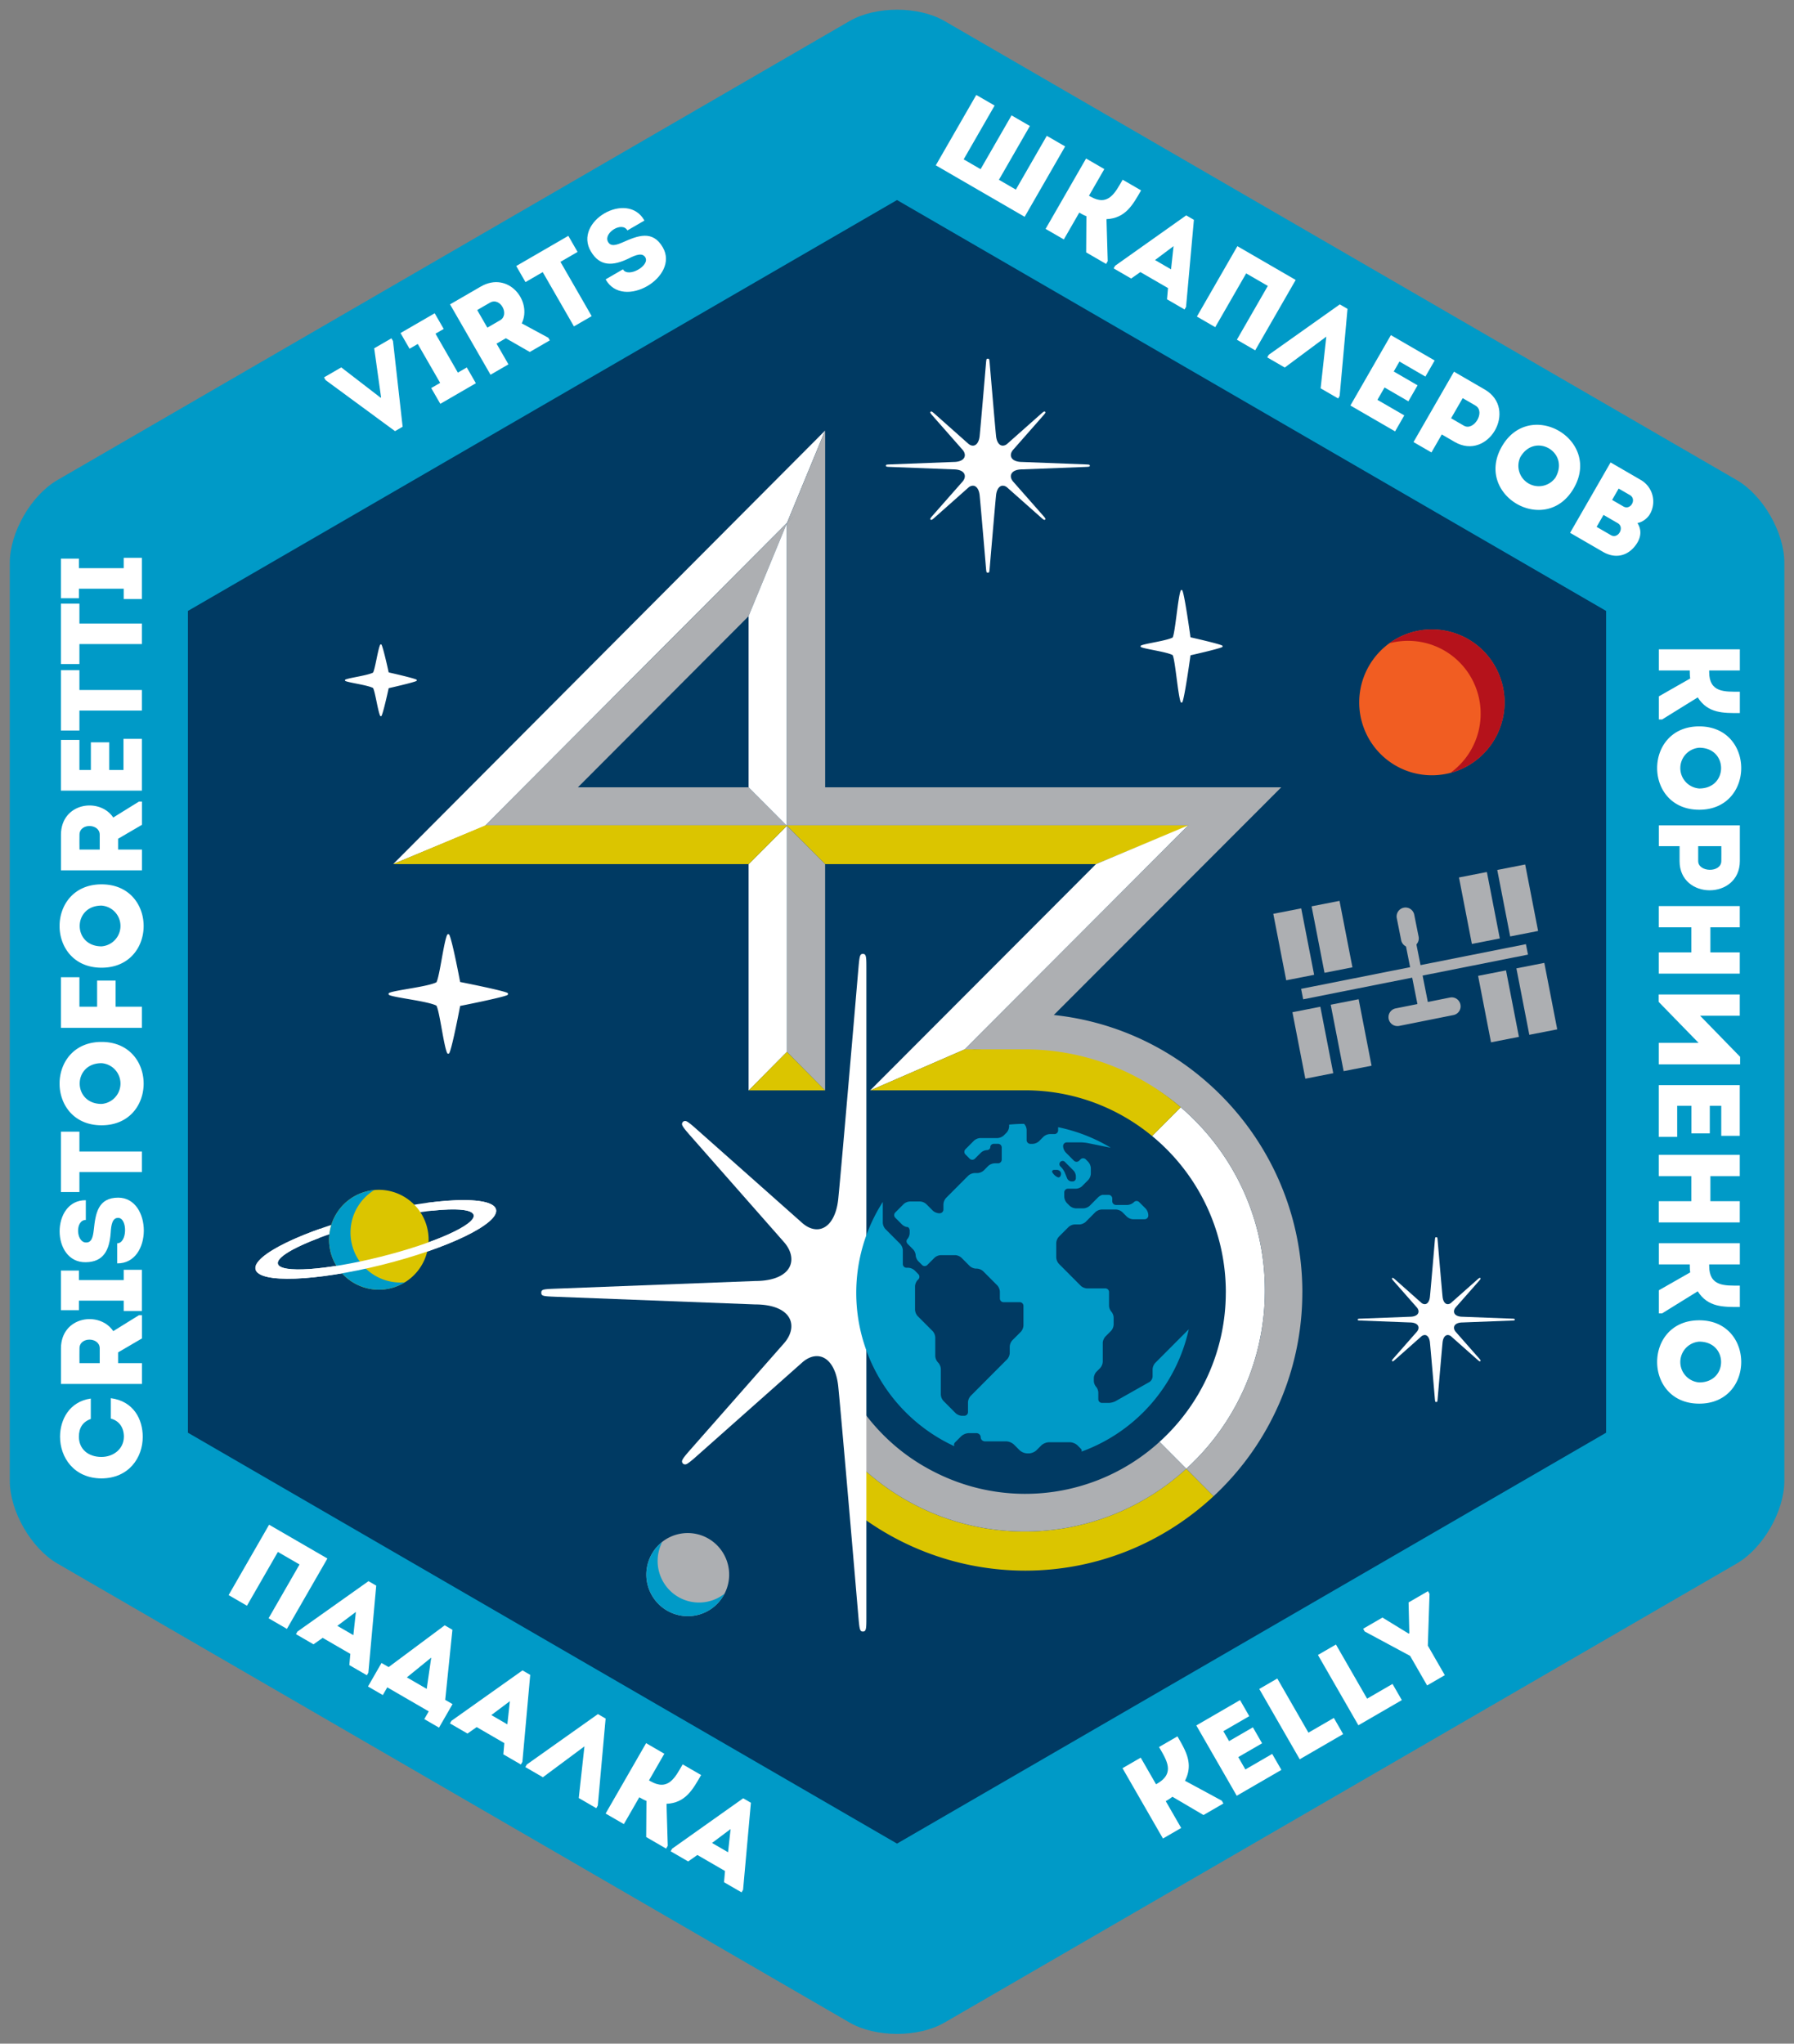 <svg xmlns="http://www.w3.org/2000/svg" height="6834" width="6000"><rect width="100%" height="100%" fill="#808080" stroke="none"/><defs><clipPath id="a" clipPathUnits="userSpaceOnUse"><path d="M0 0h612v792H0V0Z"/></clipPath><clipPath id="b" clipPathUnits="userSpaceOnUse"><path d="M0 0h612v792H0V0Z"/></clipPath><clipPath id="c" clipPathUnits="userSpaceOnUse"><path d="M0 0h612v792H0V0Z"/></clipPath><clipPath id="d" clipPathUnits="userSpaceOnUse"><path d="M0 0h612v792H0V0Z"/></clipPath><clipPath id="e" clipPathUnits="userSpaceOnUse"><path d="M0 0h612v792H0V0Z"/></clipPath><clipPath id="f" clipPathUnits="userSpaceOnUse"><path d="M0 0h612v792H0V0Z"/></clipPath><clipPath id="g" clipPathUnits="userSpaceOnUse"><path d="M0 0h612v792H0V0Z"/></clipPath><clipPath id="h" clipPathUnits="userSpaceOnUse"><path d="M0 0h612v792H0V0Z"/></clipPath><clipPath id="i" clipPathUnits="userSpaceOnUse"><path d="M0 0h612v792H0V0Z"/></clipPath><clipPath id="j" clipPathUnits="userSpaceOnUse"><path d="M0 0h612v792H0V0Z"/></clipPath><clipPath id="k" clipPathUnits="userSpaceOnUse"><path d="M0 0h612v792H0V0Z"/></clipPath><clipPath id="l" clipPathUnits="userSpaceOnUse"><path d="M0 0h612v792H0V0Z"/></clipPath><clipPath id="m" clipPathUnits="userSpaceOnUse"><path d="M0 0h612v792H0V0Z"/></clipPath><clipPath id="n" clipPathUnits="userSpaceOnUse"><path d="M0 0h612v792H0V0Z"/></clipPath><clipPath id="o" clipPathUnits="userSpaceOnUse"><path d="M0 0h612v792H0V0Z"/></clipPath><clipPath id="p" clipPathUnits="userSpaceOnUse"><path d="M0 0h612v792H0V0Z"/></clipPath><clipPath id="q" clipPathUnits="userSpaceOnUse"><path d="M0 0h612v792H0V0Z"/></clipPath></defs><g clip-path="url(#a)" transform="matrix(54.23 0 0 -54.23 -21129.972 13556.332)"><path d="M0 0c-1.61.933-2.929 3.223-2.929 5.09v56.62c0 1.867 1.319 4.157 2.929 5.091l48.863 28.31c1.611.933 4.246.933 5.857 0l48.862-28.31c1.611-.934 2.929-3.224 2.929-5.091V5.09c0-1.867-1.318-4.157-2.929-5.09L54.72-28.311c-1.611-.933-4.246-.933-5.857 0L0 0Z" style="fill:#009ac7;fill-opacity:1;fill-rule:nonzero;stroke:none" transform="translate(393.169 153.57)"/></g><path d="m0 0 43.731 25.337L87.462 0v-50.674L43.731-76.011 0-50.674V0Z" style="fill:#003a63;fill-opacity:1;fill-rule:nonzero;stroke:none" transform="matrix(54.23 0 0 -54.23 628.53 2042.985)"/><g clip-path="url(#b)" transform="matrix(54.23 0 0 -54.23 -21129.972 13556.332)"><path d="M0 0a4.504 4.504 0 0 0-2.137-5.987 4.477 4.477 0 0 0-5.967 2.145 4.506 4.506 0 0 0 2.138 5.987A4.474 4.474 0 0 0 0 0" style="fill:#f15d22;fill-opacity:1;fill-rule:nonzero;stroke:none" transform="translate(481.995 208.588)"/><path d="M0 0a4.45 4.45 0 0 1-.702-.42 4.473 4.473 0 0 0 5.194-2.423A4.505 4.505 0 0 0 3.059-8.41c.26.069.517.159.77.278a4.504 4.504 0 0 1 2.137 5.987A4.474 4.474 0 0 1 0 0" style="fill:#b5121b;fill-opacity:1;fill-rule:nonzero;stroke:none" transform="translate(476.03 210.733)"/><path d="M0 0c0 .061-.048.066-.273.075l-3.891.149c-.348 0-.594.104-.675.287-.065.14-.021.315.113.468l1.838 2.089c.158.179.158.203.142.237a.06.06 0 0 1-.052.034c-.022 0-.045 0-.212-.148l-2.081-1.846a.43.43 0 0 0-.273-.114c-.22 0-.379.226-.418.591-.063.616-.39 4.461-.393 4.5-.021.229-.029.269-.087.269a.07.07 0 0 1-.026-.005.07.07 0 0 1-.026.005c-.058 0-.067-.04-.088-.269-.001-.039-.329-3.884-.392-4.5-.039-.365-.199-.591-.418-.591-.09 0-.186.04-.274.114l-2.079 1.846c-.168.148-.192.148-.213.148a.064.064 0 0 1-.053-.034c-.015-.034-.015-.058.142-.237L-7.85.979c.135-.153.177-.328.114-.468-.082-.183-.328-.287-.676-.287l-3.891-.149c-.226-.009-.273-.014-.273-.075v-.007c0-.062.047-.066.273-.075l3.891-.15c.348 0 .594-.104.676-.287.063-.14.021-.315-.114-.469l-1.839-2.088c-.157-.179-.157-.203-.142-.237a.064.064 0 0 1 .053-.034c.021 0 .045 0 .213.148l2.079 1.846a.436.436 0 0 0 .274.114c.219 0 .379-.226.418-.59.063-.618.391-4.462.392-4.5.021-.23.03-.271.088-.271a.07.07 0 0 1 .026.006c.008-.003.016-.006.026-.006.058 0 .066.041.087.271.003.038.33 3.882.393 4.5.039.364.198.59.418.59a.43.43 0 0 0 .273-.114l2.081-1.846c.167-.148.19-.148.212-.148a.06.06 0 0 1 .052.034c.016.034.016.058-.142.237L-4.726-.988c-.134.154-.178.329-.113.469.081.183.327.287.675.287l3.891.15c.225.009.273.013.273.075l-.001.003L0 0" style="fill:#fff;fill-opacity:1;fill-rule:nonzero;stroke:none" transform="translate(456.847 221.267)"/><path d="M0 0a.047.047 0 0 0-.044.029c-.144.312-.3 1.448-.435 1.711-.358.185-1.452.318-1.704.43a.048.048 0 0 0-.029.046c0 .019.01.037.029.044.253.114 1.349.247 1.704.43.135.263.291 1.4.435 1.711a.048.048 0 0 0 .089.001c.128-.265.438-1.701.438-1.701s1.483-.333 1.706-.441a.049.049 0 0 0 .028-.044.049.049 0 0 0-.028-.045C1.965 2.062.483 1.729.483 1.729S.172.292.045.028A.05.05 0 0 0 .001 0H0Z" style="fill:#fff;fill-opacity:1;fill-rule:nonzero;stroke:none" transform="translate(413.124 205.814)"/><path d="M0 0a2.548 2.548 0 0 0-3.514-.838 2.567 2.567 0 0 0-.837 3.525 2.549 2.549 0 0 0 3.513.84A2.568 2.568 0 0 0 0 0" style="fill:#adafb2;fill-opacity:1;fill-rule:nonzero;stroke:none" transform="translate(434.226 151.538)"/><path d="M0 0a2.565 2.565 0 0 0-.926 3.362A2.567 2.567 0 0 1-.695-.84a2.548 2.548 0 0 1 3.514.838c.033.053.06.109.088.164A2.543 2.543 0 0 0 0 0" style="fill:#009ac7;fill-opacity:1;fill-rule:nonzero;stroke:none" transform="translate(431.408 151.54)"/><path d="M0 0a.056.056 0 0 0-.051.033C-.214.39-.393 2.63-.548 2.93c-.407.21-1.658.361-1.945.491a.054.054 0 0 0-.033.051c0 .022.012.042.033.051.289.13 1.541.282 1.945.491.155.3.333 2.54.497 2.897.009.02.029.032.051.033a.057.057 0 0 0 .051-.033c.145-.302.501-2.884.501-2.884s1.693-.38 1.947-.504a.056.056 0 0 0 .032-.051.056.056 0 0 0-.032-.051C2.244 3.297.552 2.917.552 2.917S.196.334.051.032A.056.056 0 0 0 0 0" style="fill:#fff;fill-opacity:1;fill-rule:nonzero;stroke:none" transform="translate(462.505 206.653)"/><path d="M0 0a.076.076 0 0 0-.068.044c-.217.473-.454 2.522-.659 2.922-.543.279-2.528.481-2.909.652a.076.076 0 0 0-.045.069c0 .029.018.056.045.068.383.173 2.37.374 2.909.652.205.399.442 2.447.659 2.922A.077.077 0 0 0 0 7.373h.001a.076.076 0 0 0 .067-.042c.195-.404.666-2.907.666-2.907s2.573-.506 2.912-.67a.074.074 0 0 0 .042-.067.076.076 0 0 0-.042-.069c-.34-.164-2.912-.67-2.912-.67S.261.443.068.042A.075.075 0 0 0 .001 0H0Z" style="fill:#fff;fill-opacity:1;fill-rule:nonzero;stroke:none" transform="translate(417.28 185.001)"/><path d="M0 0c0 .047-.037.051-.209.057l-2.998.115c-.267 0-.457.081-.519.221-.049.108-.016.243.086.361l1.417 1.608c.121.138.121.157.11.183a.048.048 0 0 1-.041.026c-.017 0-.035 0-.163-.114L-3.92 1.036a.325.325 0 0 0-.21-.088c-.17 0-.292.174-.322.454-.049.475-.3 3.436-.303 3.465-.015.177-.021.209-.067.209-.008 0-.014-.003-.02-.005-.005.002-.012.005-.02.005-.045 0-.051-.032-.067-.209-.001-.029-.254-2.99-.303-3.465-.029-.28-.152-.454-.321-.454a.332.332 0 0 0-.211.088l-1.601 1.421c-.129.114-.148.114-.163.114a.045.045 0 0 1-.041-.026c-.012-.026-.012-.045.109-.183L-6.045.754c.105-.118.137-.253.088-.361-.063-.14-.252-.221-.52-.221L-9.473.057C-9.647.051-9.684.047-9.684 0v-.007c0-.047.037-.05.211-.056l2.996-.116c.268 0 .457-.081.52-.221.049-.107.017-.242-.088-.36L-7.46-2.369c-.121-.138-.121-.157-.109-.182.006-.016.023-.026.041-.026.015 0 .034 0 .163.114l1.601 1.421a.337.337 0 0 0 .211.088c.169 0 .292-.174.321-.455.049-.475.302-3.436.303-3.466.016-.176.022-.207.067-.207.008 0 .015.002.02.004a.06.06 0 0 1 .02-.004c.046 0 .052.031.067.207.003.03.254 2.991.303 3.466.03.281.152.455.322.455a.33.33 0 0 0 .21-.088l1.603-1.421c.128-.114.146-.114.163-.114.016 0 .034.01.041.026.011.025.011.044-.11.182L-3.64-.76c-.102.118-.135.253-.086.36.062.14.252.221.519.221l2.998.116c.172.006.209.009.209.056V0" style="fill:#fff;fill-opacity:1;fill-rule:nonzero;stroke:none" transform="translate(483.055 168.61)"/><path d="M0 0c-4.096-1.021-7.243-2.551-7.028-3.417.214-.866 3.709-.74 7.804.281C4.871-2.114 8.017-.585 7.802.282 7.588 1.147 4.094 1.022 0 0m.654-2.644c-3.334-.832-6.157-1.024-6.305-.429-.148.594 2.437 1.751 5.772 2.583C3.456.341 6.278.533 6.425-.062 6.573-.656 3.989-1.813.654-2.644" style="fill:#fff;fill-opacity:1;fill-rule:nonzero;stroke:none" transform="translate(412.424 175.119)"/><path d="M0 0a3.074 3.074 0 0 0-3.069-3.079A3.074 3.074 0 0 0-6.139 0a3.075 3.075 0 0 0 3.07 3.08A3.075 3.075 0 0 0 0 0" style="fill:#dbc500;fill-opacity:1;fill-rule:nonzero;stroke:none" transform="translate(416.07 173.53)"/><path d="M0 0a3.076 3.076 0 0 0-3.071 3.081c0 1.111.589 2.082 1.468 2.623a3.076 3.076 0 0 1-2.79-3.066 3.075 3.075 0 0 1 3.07-3.079A3.03 3.03 0 0 1 .279.015 2.863 2.863 0 0 0 0 0" style="fill:#009ac7;fill-opacity:1;fill-rule:nonzero;stroke:none" transform="translate(414.324 170.893)"/><path d="M0 0c-.148.6-1.876.723-4.286.402l.372-.478c1.463.156 2.451.077 2.537-.267.147-.595-2.436-1.752-5.771-2.583-3.335-.832-6.157-1.024-6.305-.429-.094.38.931.99 2.552 1.598l.049.563c-2.492-.885-4.135-1.871-3.978-2.505.214-.866 3.709-.74 7.803.282C-2.932-2.396.215-.867 0 0" style="fill:#fff;fill-opacity:1;fill-rule:nonzero;stroke:none" transform="translate(420.226 175.4)"/></g><path d="m0 0-.128.645 13.864 2.756.128-.644L0 0Z" style="fill:#adafb2;fill-opacity:1;fill-rule:nonzero;stroke:none" transform="matrix(54.23 0 0 -54.23 4358.462 3341.735)"/><path d="m0 0-.643-.129-1.146 5.781.641.127L0 0Z" style="fill:#adafb2;fill-opacity:1;fill-rule:nonzero;stroke:none" transform="matrix(54.23 0 0 -54.23 4784.978 3398.909)"/><g clip-path="url(#c)" transform="matrix(54.23 0 0 -54.23 -21129.972 13556.332)"><path d="M0 0a.547.547 0 0 0-.43-.647l-3.365-.673a.551.551 0 0 0-.216 1.08l3.366.673A.547.547 0 0 0 0 0" style="fill:#adafb2;fill-opacity:1;fill-rule:nonzero;stroke:none" transform="translate(479.704 188.033)"/><path d="M0 0a.547.547 0 0 0 .645-.433l.27-1.351a.552.552 0 0 0-.433-.648.547.547 0 0 0-.644.433L-.431-.648A.55.55 0 0 0 0 0" style="fill:#adafb2;fill-opacity:1;fill-rule:nonzero;stroke:none" transform="translate(476.21 194.006)"/></g><path d="m0 0-1.722-.337-.797 4.098 1.722.337L0 0Z" style="fill:#adafb2;fill-opacity:1;fill-rule:nonzero;stroke:none" transform="matrix(54.23 0 0 -54.23 4395.1 3259.837)"/><path d="m0 0-1.722-.338-.797 4.099 1.722.337L0 0Z" style="fill:#adafb2;fill-opacity:1;fill-rule:nonzero;stroke:none" transform="matrix(54.23 0 0 -54.23 4523.184 3234.75)"/><path d="m0 0-1.722-.338-.796 4.099 1.721.337L0 0Z" style="fill:#adafb2;fill-opacity:1;fill-rule:nonzero;stroke:none" transform="matrix(54.23 0 0 -54.23 4459.042 3588.837)"/><path d="m0 0-1.722-.336-.797 4.097 1.722.339L0 0Z" style="fill:#adafb2;fill-opacity:1;fill-rule:nonzero;stroke:none" transform="matrix(54.23 0 0 -54.23 4587.17 3563.794)"/><path d="m0 0-1.722-.337-.796 4.098 1.721.337L0 0Z" style="fill:#adafb2;fill-opacity:1;fill-rule:nonzero;stroke:none" transform="matrix(54.23 0 0 -54.23 5016.066 3138.244)"/><path d="m0 0-1.722-.337-.797 4.099 1.722.337L0 0Z" style="fill:#adafb2;fill-opacity:1;fill-rule:nonzero;stroke:none" transform="matrix(54.23 0 0 -54.23 5144.151 3113.179)"/><path d="m0 0-1.722-.337-.796 4.099 1.721.337L0 0Z" style="fill:#adafb2;fill-opacity:1;fill-rule:nonzero;stroke:none" transform="matrix(54.23 0 0 -54.23 5080.035 3467.298)"/><path d="m0 0-1.721-.336-.797 4.097 1.722.338L0 0Z" style="fill:#adafb2;fill-opacity:1;fill-rule:nonzero;stroke:none" transform="matrix(54.23 0 0 -54.23 5208.099 3442.2)"/><path d="m0 0 .031.018-.424 3.028 1.063.615.096-.167.594-5.285-.469-.272-4.283 3.148-.096.167 1.063.616L0 0Z" style="fill:#fff;fill-opacity:1;fill-rule:nonzero;stroke:none" transform="matrix(54.23 0 0 -54.23 1272.842 1329.893)"/><path d="m0 0 .56-.973-2.193-1.271-.56.973.55.319-1.381 2.399-.506-.293-.557.967 2.107 1.22.557-.967-.507-.293 1.38-2.4L0 0Z" style="fill:#fff;fill-opacity:1;fill-rule:nonzero;stroke:none" transform="matrix(54.23 0 0 -54.23 1561.16 1228.75)"/><g clip-path="url(#d)" transform="matrix(54.23 0 0 -54.23 -21129.972 13556.332)"><path d="m0 0 .093-.161-1.236-.716-1.476.847-.574-.333.734-1.277-1.105-.64-2.497 4.339 1.897 1.099c1.702.978 3.191-.895 2.526-2.272L0 0Zm-3.594 2.166c-.263-.144-.531-.308-.791-.458L-3.76.623l.79.458c.6.348.01 1.444-.624 1.085" style="fill:#fff;fill-opacity:1;fill-rule:nonzero;stroke:none" transform="translate(423.452 229.151)"/><path d="m0 0-.571.992 3.213 1.861.57-.992-1.056-.612 1.926-3.347-1.094-.634L1.063.616 0 0Z" style="fill:#fff;fill-opacity:1;fill-rule:nonzero;stroke:none" transform="translate(422.044 232.583)"/><path d="M0 0c-.175.304-.573.165-1.019-.061-.978-.476-1.782-.511-2.336.424-1.114 1.85 2.247 3.798 3.299 1.911l-1.05-.609c-.332.577-1.465-.145-1.206-.681.164-.344.525-.225.939-.044.912.405 1.828.762 2.451-.323C2.127-1.206-1.377-3.277-2.45-1.354l1.069.62C-1.064-1.286.293-.508 0 0" style="fill:#fff;fill-opacity:1;fill-rule:nonzero;stroke:none" transform="translate(429.436 234.105)"/></g><path d="m0 0 1.131-.655-1.908-3.317 1.043-.605L2.175-1.26l1.131-.655-1.909-3.317 1.044-.605L4.349-2.52l1.131-.655-2.497-4.34-5.48 3.175L0 0Z" style="fill:#fff;fill-opacity:1;fill-rule:nonzero;stroke:none" transform="matrix(54.23 0 0 -54.23 3265.14 317.503)"/><g clip-path="url(#e)" transform="matrix(54.23 0 0 -54.23 -21129.972 13556.332)"><path d="m0 0 2.497 4.34 1.124-.652-.945-1.642.081-.047c1.106-.641 1.528.222 1.995 1.034l1.137-.658C5.379 1.488 4.932.656 3.756.601l.076-2.589-.1-.174-1.23.713.015 2.231c-.162.061-.298.14-.44.222L1.125-.651 0 0" style="fill:#fff;fill-opacity:1;fill-rule:nonzero;stroke:none" transform="translate(454.12 235.864)"/></g><path d="m0 0-1.705.988-.568-.399-1.08.626.092.162 4.383 3.107.475-.276-.484-5.366-.093-.161-1.081.627L0 0Zm.343 2.587-1.144-.858.988-.573.156 1.431Z" style="fill:#fff;fill-opacity:1;fill-rule:nonzero;stroke:none" transform="matrix(54.23 0 0 -54.23 3906.377 963.372)"/><g clip-path="url(#f)" transform="matrix(54.23 0 0 -54.23 -21129.972 13556.332)"><path d="m0 0-1.13.655L.778 3.972l-1.335.773-1.908-3.317-1.131.655 2.497 4.34L2.497 4.34 0 0Z" style="fill:#fff;fill-opacity:1;fill-rule:nonzero;stroke:none" transform="translate(467.047 228.375)"/></g><path d="m0 0-1.081.626.093.161 4.382 3.107.476-.275-.484-5.366-.093-.161-1.081.626.35 3.187L0 0Z" style="fill:#fff;fill-opacity:1;fill-rule:nonzero;stroke:none" transform="matrix(54.23 0 0 -54.23 4296.852 1229.053)"/><g clip-path="url(#g)" transform="matrix(54.23 0 0 -54.23 -21129.972 13556.332)"><path d="m0 0-1.6.927-.353-.614 1.47-.852-.567-.986-1.47.853a659.03 659.03 0 0 1-.439-.763l1.656-.959-.567-.986-2.756 1.596 2.497 4.34L.571.992 0 0" style="fill:#fff;fill-opacity:1;fill-rule:nonzero;stroke:none" transform="translate(477.544 226.757)"/><path d="m0 0 2.497 4.34 1.902-1.103c2.067-1.205.212-4.429-1.858-3.23l-.797.462-.638-1.11L0 0m3.823 2.249c-.256.157-.538.311-.791.458l-.714-1.24.791-.458c.606-.351 1.352.862.714 1.24" style="fill:#fff;fill-opacity:1;fill-rule:nonzero;stroke:none" transform="translate(476.81 222.719)"/><path d="M0 0c1.726 3.001 6.162.431 4.436-2.57C2.706-5.577-1.73-3.007 0 0m3.306-1.915C4.204-.353 2.036.904 1.137-.659a1.258 1.258 0 0 1 2.169-1.256" style="fill:#fff;fill-opacity:1;fill-rule:nonzero;stroke:none" transform="translate(482.26 222.446)"/><path d="M0 0c.248-.384.23-.803.009-1.187-.441-.753-1.252-1.102-2.135-.59L-4.153-.603l2.497 4.34L.191 2.666A1.54 1.54 0 0 0 .771.553C.621.293.31.052 0 0m-2.092.501-.425-.738.884-.512c.444-.257.863.484.418.742l-.877.508zm.934 1.624-.403-.7.698-.405c.439-.254.842.447.397.705l-.692.4z" style="fill:#fff;fill-opacity:1;fill-rule:nonzero;stroke:none" transform="translate(490.62 217.726)"/><path d="m0 0-2.494 4.336 1.123.651.945-1.642.08.047c1.105.64.571 1.438.105 2.25l1.135.657c.51-.885 1.005-1.689.464-2.737l2.271-1.228.099-.174L2.5 1.448.584 2.576a2.922 2.922 0 0 0-.412-.271L1.124.651 0 0" style="fill:#fff;fill-opacity:1;fill-rule:nonzero;stroke:none" transform="translate(461.358 136.608)"/><path d="m0 0-1.599-.926.353-.613 1.469.851.567-.985-1.469-.851.438-.762 1.654.958.567-.985-2.753-1.595-2.494 4.336L-.57.991 0 0" style="fill:#fff;fill-opacity:1;fill-rule:nonzero;stroke:none" transform="translate(466.682 144.153)"/><path d="m0 0 1.568.908.573-.997-2.678-1.552-2.495 4.336 1.111.644L0 0" style="fill:#fff;fill-opacity:1;fill-rule:nonzero;stroke:none" transform="translate(470.33 143.136)"/><path d="m0 0 1.568.909.574-.998-2.679-1.552-2.495 4.336 1.111.644L0 0" style="fill:#fff;fill-opacity:1;fill-rule:nonzero;stroke:none" transform="translate(473.948 145.232)"/></g><path d="m0 0-1.092-.633-1.048 1.822-2.801 1.506-.096.168 1.191.69 1.614-.989.043.025-.046 1.897 1.197.694.096-.167-.106-3.192L0 0Z" style="fill:#fff;fill-opacity:1;fill-rule:nonzero;stroke:none" transform="matrix(54.23 0 0 -54.23 4832.163 5601.834)"/><g clip-path="url(#h)" transform="matrix(54.23 0 0 -54.23 -21129.972 13556.332)"><path d="m0 0-1.13.655L.778 3.972l-1.335.773-1.908-3.317-1.131.655 2.497 4.34L2.497 4.34 0 0Z" style="fill:#fff;fill-opacity:1;fill-rule:nonzero;stroke:none" transform="translate(407.331 149.535)"/></g><path d="m0 0-1.705.988-.567-.399-1.081.627.092.16 4.382 3.108.476-.276-.484-5.366-.093-.161-1.081.627L0 0Zm.343 2.587-1.144-.858.988-.573.156 1.431Z" style="fill:#fff;fill-opacity:1;fill-rule:nonzero;stroke:none" transform="matrix(54.23 0 0 -54.23 1171.672 5530.62)"/><path d="m0 0-.914.53.834 1.45.439-.254 3.459 2.576.475-.276-.444-4.322.451-.261-.834-1.451-.908.526.274.477L.275.477 0 0Zm1.484 1.091L2.708.382l.278 1.93-1.502-1.221Z" style="fill:#fff;fill-opacity:1;fill-rule:nonzero;stroke:none" transform="matrix(54.23 0 0 -54.23 1280.293 5668.406)"/><path d="m0 0-1.705.988-.567-.399-1.081.627.093.16 4.381 3.108.476-.276-.483-5.366-.093-.161-1.081.626L0 0Zm.343 2.587-1.144-.858.988-.573.156 1.431Z" style="fill:#fff;fill-opacity:1;fill-rule:nonzero;stroke:none" transform="matrix(54.23 0 0 -54.23 1686.717 5829.029)"/><path d="m0 0-1.081.626.092.162 4.383 3.107.475-.276-.483-5.366-.093-.161-1.081.627.351 3.186L0 0Z" style="fill:#fff;fill-opacity:1;fill-rule:nonzero;stroke:none" transform="matrix(54.23 0 0 -54.23 1815.675 5943.198)"/><g clip-path="url(#i)" transform="matrix(54.23 0 0 -54.23 -21129.972 13556.332)"><path d="m0 0 2.497 4.34 1.124-.652-.945-1.642.08-.047c1.106-.641 1.529.222 1.996 1.034l1.137-.658c-.51-.887-.957-1.72-2.133-1.774l.076-2.589-.1-.174-1.23.713.015 2.231c-.162.061-.298.14-.44.222L1.125-.651 0 0" style="fill:#fff;fill-opacity:1;fill-rule:nonzero;stroke:none" transform="translate(426.986 138.148)"/></g><path d="m0 0-1.705.988-.567-.399-1.081.627.092.161 4.382 3.107.476-.276-.483-5.366-.093-.16-1.082.626L0 0Zm.344 2.587-1.145-.858.988-.573.157 1.431Z" style="fill:#fff;fill-opacity:1;fill-rule:nonzero;stroke:none" transform="matrix(54.23 0 0 -54.23 2424.809 6256.683)"/><g clip-path="url(#j)" transform="matrix(54.23 0 0 -54.23 -21129.972 13556.332)"><path d="M0 0h4.994v-1.303H3.103v-.093c0-1.281.956-1.217 1.891-1.217V-3.93c-1.02 0-1.962-.029-2.597.966L.2-4.324H0v1.425l1.933 1.102c-.028.172-.028.329-.028.494H0V0Z" style="fill:#fff;fill-opacity:1;fill-rule:nonzero;stroke:none" transform="translate(491.942 209.938)"/><path d="M0 0c3.453 0 3.453-5.14 0-5.14C-3.46-5.14-3.46 0 0 0m0-3.83c1.798 0 1.798 2.513 0 2.513A1.26 1.26 0 0 1 0-3.83" style="fill:#fff;fill-opacity:1;fill-rule:nonzero;stroke:none" transform="translate(494.431 205.187)"/><path d="M0 0h4.994v-2.205c-.008-2.398-3.717-2.398-3.717 0v.923H0V0Zm3.852-2.198c.007.301 0 .623 0 .916H2.425v-.916c0-.701 1.42-.744 1.427 0" style="fill:#fff;fill-opacity:1;fill-rule:nonzero;stroke:none" transform="translate(491.942 199.083)"/></g><path d="M0 0v1.31h2.005v1.546H0v1.31h4.994v-1.31H3.182V1.31h1.812V0H0Z" style="fill:#fff;fill-opacity:1;fill-rule:nonzero;stroke:none" transform="matrix(54.23 0 0 -54.23 5547.809 3255.792)"/><path d="M0 0v.458h5.001v-1.31H2.554l2.468-2.534v-.465H.007v1.324h2.454L0 0Z" style="fill:#fff;fill-opacity:1;fill-rule:nonzero;stroke:none" transform="matrix(54.23 0 0 -54.23 5547.418 3350.395)"/><path d="M0 0v1.854h-.706V.15h-1.135v1.704h-.877V-.064h-1.134v3.192h4.993V0H0Z" style="fill:#fff;fill-opacity:1;fill-rule:nonzero;stroke:none" transform="matrix(54.23 0 0 -54.23 5756.707 3798.266)"/><path d="M0 0v1.31h2.005v1.546H0v1.31h4.994v-1.31H3.182V1.31h1.812V0H0Z" style="fill:#fff;fill-opacity:1;fill-rule:nonzero;stroke:none" transform="matrix(54.23 0 0 -54.23 5547.809 4087.777)"/><g clip-path="url(#k)" transform="matrix(54.23 0 0 -54.23 -21129.972 13556.332)"><path d="M0 0h4.994v-1.303H3.103v-.093c0-1.281.956-1.217 1.891-1.217V-3.93c-1.02 0-1.962-.029-2.597.966L.2-4.324H0v1.425l1.933 1.102c-.028.172-.028.329-.028.494H0V0Z" style="fill:#fff;fill-opacity:1;fill-rule:nonzero;stroke:none" transform="translate(491.942 173.315)"/><path d="M0 0c3.453 0 3.453-5.14 0-5.14C-3.46-5.14-3.46 0 0 0m0-3.83c1.798 0 1.798 2.513 0 2.513A1.26 1.26 0 0 1 0-3.83" style="fill:#fff;fill-opacity:1;fill-rule:nonzero;stroke:none" transform="translate(494.431 168.564)"/><path d="M0 0c0 1.038.563 2.162 1.897 2.355v-1.26C1.391.916 1.163.537 1.163 0c0-.752.563-1.246 1.391-1.246.735 0 1.377.487 1.384 1.246 0 .544-.272.981-.806 1.117v1.26C4.544 2.191 5.1 1.067 5.1 0c.008-1.274-.848-2.563-2.546-2.57C.856-2.563 0-1.274 0 0" style="fill:#fff;fill-opacity:1;fill-rule:nonzero;stroke:none" transform="translate(393.339 161.384)"/><path d="M0 0h.186v-1.432l-1.47-.859v-.665h1.47v-1.282h-4.994v2.198C-4.801-.072-2.439.286-1.583-.981L0 0Zm-3.666-2.04c-.008-.301 0-.616 0-.916h1.248v.916c0 .694-1.241.73-1.248 0" style="fill:#fff;fill-opacity:1;fill-rule:nonzero;stroke:none" transform="translate(398.204 168.877)"/></g><path d="M0 0h1.12v-2.541H0v.637h-2.761v-.587h-1.112V-.05h1.112v-.587H0V0Z" style="fill:#fff;fill-opacity:1;fill-rule:nonzero;stroke:none" transform="matrix(54.23 0 0 -54.23 413.764 4246.16)"/><g clip-path="url(#l)" transform="matrix(54.23 0 0 -54.23 -21129.972 13556.332)"><path d="M0 0c-.35 0-.428-.415-.457-.916-.078-1.088-.449-1.804-1.534-1.819-2.154-.043-2.154 3.852 0 3.823V-.129c-.663 0-.606-1.346-.014-1.389.378-.028.457.344.507.795.107.995.257 1.969 1.505 1.969 2.097 0 2.133-4.081-.064-4.052v1.238C.578-1.568.585 0 0 0" style="fill:#fff;fill-opacity:1;fill-rule:nonzero;stroke:none" transform="translate(396.92 174.88)"/></g><path d="M0 0h-1.141v3.723H0V2.498h3.852V1.231H0V0Z" style="fill:#fff;fill-opacity:1;fill-rule:nonzero;stroke:none" transform="matrix(54.23 0 0 -54.23 265.61 3986.21)"/><g clip-path="url(#m)" transform="matrix(54.23 0 0 -54.23 -21129.972 13556.332)"><path d="M0 0c-3.453 0-3.453 5.14 0 5.14C3.46 5.14 3.46 0 0 0m0 3.83c-1.798 0-1.798-2.513 0-2.513A1.26 1.26 0 0 1 0 3.83" style="fill:#fff;fill-opacity:1;fill-rule:nonzero;stroke:none" transform="translate(395.9 180.589)"/></g><path d="M0 0h1.619v-1.303h-4.993v3.121h1.141V0h1.092v1.611H0V0Z" style="fill:#fff;fill-opacity:1;fill-rule:nonzero;stroke:none" transform="matrix(54.23 0 0 -54.23 386.698 3366.442)"/><g clip-path="url(#n)" transform="matrix(54.23 0 0 -54.23 -21129.972 13556.332)"><path d="M0 0c-3.453 0-3.453 5.14 0 5.14C3.46 5.14 3.46 0 0 0m0 3.83c-1.798 0-1.798-2.513 0-2.513A1.26 1.26 0 0 1 0 3.83" style="fill:#fff;fill-opacity:1;fill-rule:nonzero;stroke:none" transform="translate(395.9 190.306)"/><path d="M0 0h.186v-1.432l-1.47-.859v-.666h1.47v-1.281h-4.994v2.198C-4.801-.072-2.439.286-1.583-.981L0 0Zm-3.666-2.04c-.008-.301 0-.616 0-.917h1.248v.917c0 .694-1.241.73-1.248 0" style="fill:#fff;fill-opacity:1;fill-rule:nonzero;stroke:none" transform="translate(398.204 200.549)"/></g><path d="M0 0v-1.854h.706V-.15H1.84v-1.704h.878V.064h1.134v-3.192h-4.993V0H0Z" style="fill:#fff;fill-opacity:1;fill-rule:nonzero;stroke:none" transform="matrix(54.23 0 0 -54.23 265.61 2474.251)"/><path d="M0 0h-1.141v3.723H0V2.499h3.852V1.231H0V0Z" style="fill:#fff;fill-opacity:1;fill-rule:nonzero;stroke:none" transform="matrix(54.23 0 0 -54.23 265.61 2442.912)"/><path d="M0 0h-1.141v3.723H0V2.498h3.852V1.231H0V0Z" style="fill:#fff;fill-opacity:1;fill-rule:nonzero;stroke:none" transform="matrix(54.23 0 0 -54.23 265.61 2220.554)"/><path d="M0 0h1.12v-2.541H0v.637h-2.761v-.587h-1.112V-.05h1.112v-.587H0V0Z" style="fill:#fff;fill-opacity:1;fill-rule:nonzero;stroke:none" transform="matrix(54.23 0 0 -54.23 413.764 1865.443)"/><path d="M0 0h-24.729l-.029-.029 2.357-2.366v.002h16.704L-.054-.054 0 0Z" style="fill:#dbc500;fill-opacity:1;fill-rule:nonzero;stroke:none" transform="matrix(54.23 0 0 -54.23 3974.419 2759.873)"/><path d="M0 0v-.006l.004.01L0 0Z" style="fill:#fff;fill-opacity:1;fill-rule:nonzero;stroke:none" transform="matrix(54.23 0 0 -54.23 2631.776 1749.083)"/><g clip-path="url(#o)" transform="matrix(54.23 0 0 -54.23 -21129.972 13556.332)"><path d="M0 0Z" style="fill:#dbc500;fill-opacity:1;fill-rule:nonzero;stroke:none" transform="translate(438.17 199.059)"/></g><path d="m0 0-5.697-2.393-13.923-13.949h.019l5.808 2.525L0 0Z" style="fill:#fff;fill-opacity:1;fill-rule:nonzero;stroke:none" transform="matrix(54.23 0 0 -54.23 3974.419 2759.873)"/><path d="m0 0-.054-.054.13.054H0Z" style="fill:#dbc500;fill-opacity:1;fill-rule:nonzero;stroke:none" transform="matrix(54.23 0 0 -54.23 3974.397 2759.868)"/><path d="m0 0 .03-.03V0H0Z" style="fill:#dbc500;fill-opacity:1;fill-rule:nonzero;stroke:none" transform="matrix(54.23 0 0 -54.23 2630.165 2759.868)"/><path d="m0 0 5.649 2.345.043.043 18.587 18.645.007.008 2.345 5.684L0 0Z" style="fill:#fff;fill-opacity:1;fill-rule:nonzero;stroke:none" transform="matrix(54.23 0 0 -54.23 1315.163 2889.395)"/><path d="m0 0-2.352 2.374L0 0h.004v13.951l-2.357 2.365V2.374" style="fill:#adafb2;fill-opacity:1;fill-rule:nonzero;stroke:none" transform="matrix(54.23 0 0 -54.23 2759.4 3646.304)"/><path d="m0 0-2.362-2.37v-13.946h.011L0-13.942V0Z" style="fill:#fff;fill-opacity:1;fill-rule:nonzero;stroke:none" transform="matrix(54.23 0 0 -54.23 2631.781 2761.467)"/><path d="M0 0v.006l-.158-.16-18.427-18.479H-.03l-2.333 2.342H-12.891L-2.37-5.746 0 0Z" style="fill:#adafb2;fill-opacity:1;fill-rule:nonzero;stroke:none" transform="matrix(54.23 0 0 -54.23 2631.781 1749.408)"/><path d="M0 0v-.03L.029 0H0Z" style="fill:#dbc500;fill-opacity:1;fill-rule:nonzero;stroke:none" transform="matrix(54.23 0 0 -54.23 2631.776 2759.868)"/><path d="m0 0-2.351-2.374H2.353L0 0Z" style="fill:#dbc500;fill-opacity:1;fill-rule:nonzero;stroke:none" transform="matrix(54.23 0 0 -54.23 2631.781 3517.536)"/><g clip-path="url(#p)" transform="matrix(54.23 0 0 -54.23 -21129.972 13556.332)"><path d="M0 0c-4.163 0-7.921 1.728-10.613 4.505V1.317A17.073 17.073 0 0 1 .026-2.414c4.487 0 8.571 1.745 11.625 4.591L9.966 3.868A14.73 14.73 0 0 0 0 0" style="fill:#dbc500;fill-opacity:1;fill-rule:nonzero;stroke:none" transform="translate(452.83 155.541)"/><path d="M0 0c0 4.52-2.013 8.566-5.188 11.293L-6.955 9.52l.018-.014A12.475 12.475 0 0 0-2.408-.122l-.002-.021a12.404 12.404 0 0 0-4.085-9.193l-.004-.004 1.652-1.658A14.85 14.85 0 0 1 0 0" style="fill:#fff;fill-opacity:1;fill-rule:nonzero;stroke:none" transform="translate(467.644 170.407)"/><path d="m0 0-1.652 1.658A12.3 12.3 0 0 0-15.267-.33c-.917.438-1.787.987-2.578 1.646a12.469 12.469 0 0 0-2.734 3.211V.637c2.692-2.777 6.45-4.505 10.613-4.505A14.73 14.73 0 0 1 0 0" style="fill:#adafb2;fill-opacity:1;fill-rule:nonzero;stroke:none" transform="translate(462.797 159.409)"/><path d="M0 0a.576.576 0 0 1-.019-.184v-17.563c0-.695-.009-.877-.214-.877-.184 0-.211.13-.274.856-.01.121-1.047 12.3-1.247 14.254-.119 1.155-.626 1.871-1.322 1.871-.287 0-.588-.125-.867-.361l-6.59-5.847c-.527-.468-.605-.468-.671-.468a.191.191 0 0 0-.166.106c-.048.107-.049.183.45.751l5.824 6.615c.425.486.56 1.041.359 1.484-.26.579-1.038.909-2.139.909l-12.327.474c-.714.028-.865.041-.865.236 0 .005.003.009.003.012 0 .005-.003.008-.003.012 0 .196.151.209.865.237l12.327.474c1.101 0 1.879.331 2.139.909.201.443.066.998-.359 1.485L-10.92 12c-.499.567-.498.644-.45.75.026.062.1.108.166.108s.144 0 .671-.469l6.59-5.847c.279-.236.58-.362.867-.362.696 0 1.203.718 1.322 1.871.2 1.954 1.237 14.133 1.247 14.255.063.725.09.855.274.855.205 0 .214-.182.214-.875V4.721c0-.096.007-.152.019-.183V0Z" style="fill:#fff;fill-opacity:1;fill-rule:nonzero;stroke:none" transform="translate(443.087 167.996)"/><path d="M0 0c-.088-.09-.234-.235-.321-.323l-1.151-1.155a.638.638 0 0 1-.16-.39v-.446a.433.433 0 0 0-.199-.34l-2.076-1.173a1.032 1.032 0 0 0-.425-.114h-.421a.23.23 0 0 0-.227.23v.399c0 .125-.062.29-.139.367a.604.604 0 0 0-.137.366v.168c0 .126.072.301.16.39l.23.23a.636.636 0 0 1 .161.389V-.24c0 .125.074.301.162.389l.347.35a.632.632 0 0 1 .162.39v.428a.606.606 0 0 1-.141.369.597.597 0 0 0-.142.37v.835a.228.228 0 0 1-.227.229h-1.127c-.126 0-.3.073-.389.161l-1.353 1.358a.642.642 0 0 0-.161.39v.887a.64.64 0 0 0 .161.391l.595.596a.627.627 0 0 0 .388.162h.285c.126 0 .301.073.39.162l.594.597a.633.633 0 0 0 .389.161h.884a.638.638 0 0 0 .389-.161l.278-.278a.624.624 0 0 1 .388-.162h.709c.124 0 .227.102.227.227v.039a.642.642 0 0 1-.16.39l-.403.403a.226.226 0 0 1-.321 0l-.013-.013a.63.63 0 0 0-.388-.163h-.709a.23.23 0 0 0-.228.23v.162a.229.229 0 0 1-.227.229h-.363c-.073 0-.205-.073-.294-.162l-.506-.509a.637.637 0 0 0-.389-.161h-.461a.642.642 0 0 0-.39.161l-.171.172a.641.641 0 0 0-.16.391v.259c0 .126.102.229.226.229h.489a.62.62 0 0 1 .378.149c.082.084.22.224.311.313l.074.075a.64.64 0 0 1 .161.389v.34a.635.635 0 0 1-.161.39l-.153.155a.228.228 0 0 1-.322 0l-.084-.084a.226.226 0 0 0-.322 0l-.506.509a.63.63 0 0 0-.162.39v.003c0 .125.102.228.227.228h.85c.125 0 .327-.02.45-.045l1.412-.285a10.29 10.29 0 0 1-3.246 1.265v-.195a.229.229 0 0 0-.227-.228h-.286a.633.633 0 0 1-.389-.163l-.277-.278a.635.635 0 0 0-.389-.162h-.145a.23.23 0 0 0-.228.229v.605c0 .126-.052.28-.113.342a.123.123 0 0 0-.031.057c-.317 0-.627-.018-.935-.046v-.107a.63.63 0 0 0-.16-.389l-.172-.172a.637.637 0 0 0-.39-.162h-1.061a.624.624 0 0 1-.387-.162l-.524-.526a.227.227 0 0 1 0-.323l.259-.26a.226.226 0 0 1 .321 0l.367.365a.601.601 0 0 0 .373.163c.116 0 .211.087.211.194 0 .107.103.195.228.195h.25a.228.228 0 0 0 .227-.228v-.747a.228.228 0 0 0-.227-.228h-.215a.64.64 0 0 1-.389-.161l-.277-.28a.635.635 0 0 0-.388-.16h-.181a.638.638 0 0 1-.388-.162l-1.37-1.375a.636.636 0 0 1-.161-.39v-.322a.229.229 0 0 0-.228-.229h-.039c-.124 0-.3.073-.388.162l-.402.402a.627.627 0 0 1-.388.162h-.62a.637.637 0 0 1-.389-.162l-.515-.517a.229.229 0 0 1 0-.323l.41-.411c.088-.09.233-.161.319-.161.088 0 .159-.104.159-.229v-.145a.595.595 0 0 0-.142-.369c-.076-.079-.068-.215.021-.303l.33-.332a.608.608 0 0 0 .162-.366c0-.111.072-.276.16-.365l.233-.234a.228.228 0 0 1 .322 0l.446.447a.632.632 0 0 0 .389.161h.885a.634.634 0 0 0 .387-.161l.507-.508a.624.624 0 0 1 .387-.162h.058a.637.637 0 0 0 .387-.161l.87-.872a.638.638 0 0 0 .16-.389v-.42c0-.126.103-.228.228-.228h.999a.229.229 0 0 0 .228-.228V.837a.639.639 0 0 0-.16-.391l-.525-.525a.639.639 0 0 1-.161-.39v-.394a.627.627 0 0 0-.162-.389l-1.141-1.145c-.088-.09-.233-.234-.321-.323l-.789-.792a.64.64 0 0 1-.162-.39v-.605a.229.229 0 0 0-.228-.228h-.143c-.126 0-.3.072-.389.161l-.753.757a.635.635 0 0 0-.162.389v1.578a.643.643 0 0 1-.159.39l-.023.023a.637.637 0 0 0-.161.389V.097a.633.633 0 0 1-.16.389l-.927.929a.64.64 0 0 0-.16.39v1.44c0 .126.072.302.16.39l.042.042a.229.229 0 0 1 0 .323l-.23.233a.636.636 0 0 1-.39.161h-.109a.229.229 0 0 0-.227.229v.852a.635.635 0 0 1-.162.39l-.911.915a.63.63 0 0 0-.162.39v1.284a10.418 10.418 0 0 1 4.419-15.068c-.042.075-.033.167.04.241l.374.375a.756.756 0 0 0 .465.194h.467c.15 0 .273-.115.273-.255 0-.139.121-.253.272-.253h1.31a.746.746 0 0 0 .464-.193l.355-.355a.753.753 0 0 1 .465-.193h.109c.149 0 .358.087.464.193l.301.302a.76.76 0 0 0 .465.192h1.3c.149 0 .36-.087.465-.192l.2-.202c.062-.063.071-.13.044-.185A10.414 10.414 0 0 1 .599.6L0 0Zm-7.32 10.923a.198.198 0 0 0 .28-.002l.119-.12.281-.282.135-.136a.552.552 0 0 0 .141-.341v-.126a.2.2 0 0 0-.198-.2h-.065a.318.318 0 0 0-.274.185l-.144.357a1.172 1.172 0 0 1-.216.326l-.057.059a.197.197 0 0 0-.002.28m-.424-.747-.035.043c-.094.115-.049.21.1.21h.13c.149 0 .27-.105.27-.232 0-.126-.067-.231-.147-.231-.08 0-.223.094-.318.21" style="fill:#009ac7;fill-opacity:1;fill-rule:nonzero;stroke:none" transform="translate(462.351 167.41)"/></g><path d="m0 0-2.37-5.746.008.008v-10.553h-.001l2.333-2.342H0V0Z" style="fill:#fff;fill-opacity:1;fill-rule:nonzero;stroke:none" transform="matrix(54.23 0 0 -54.23 2631.781 1749.408)"/><g clip-path="url(#q)" transform="matrix(54.23 0 0 -54.23 -21129.972 13556.332)"><path d="M0 0c-.006.005-.012.009-.016.014a16.99 16.99 0 0 1-9.209 4.085c-.06.006-.117.015-.176.022l-.027-.012a.088.088 0 0 0 .007.014L2.264 15.82l2.34 2.343h-28.128v21.998l-.004-.004-2.345-5.684.498.499-.502-.509-.003-.009V15.82h24.758l-.054-.053L-15.159 1.76l.825.244 3.05-.245c3.675 0 7.102-1.103 9.69-3.327a14.845 14.845 0 0 0 5.188-11.293 14.85 14.85 0 0 0-4.847-10.998l1.684-1.69.006.004a17.14 17.14 0 0 1 5.466 12.541l.002.021C5.905-7.804 3.614-3.154 0 0" style="fill:#adafb2;fill-opacity:1;fill-rule:nonzero;stroke:none" transform="translate(464.05 183.268)"/><path d="M0 0h-3.696l-5.808-2.525h9.53c2.97 0 5.698-1.058 7.833-2.82l1.766 1.774A14.718 14.718 0 0 1 0 0" style="fill:#dbc500;fill-opacity:1;fill-rule:nonzero;stroke:none" transform="translate(452.83 185.271)"/></g><path d="m0 0-.03.029h-18.555l-5.694-2.388-.004-.005h21.921v-.006L0 0Z" style="fill:#dbc500;fill-opacity:1;fill-rule:nonzero;stroke:none" transform="matrix(54.23 0 0 -54.23 2631.781 2761.467)"/></svg>